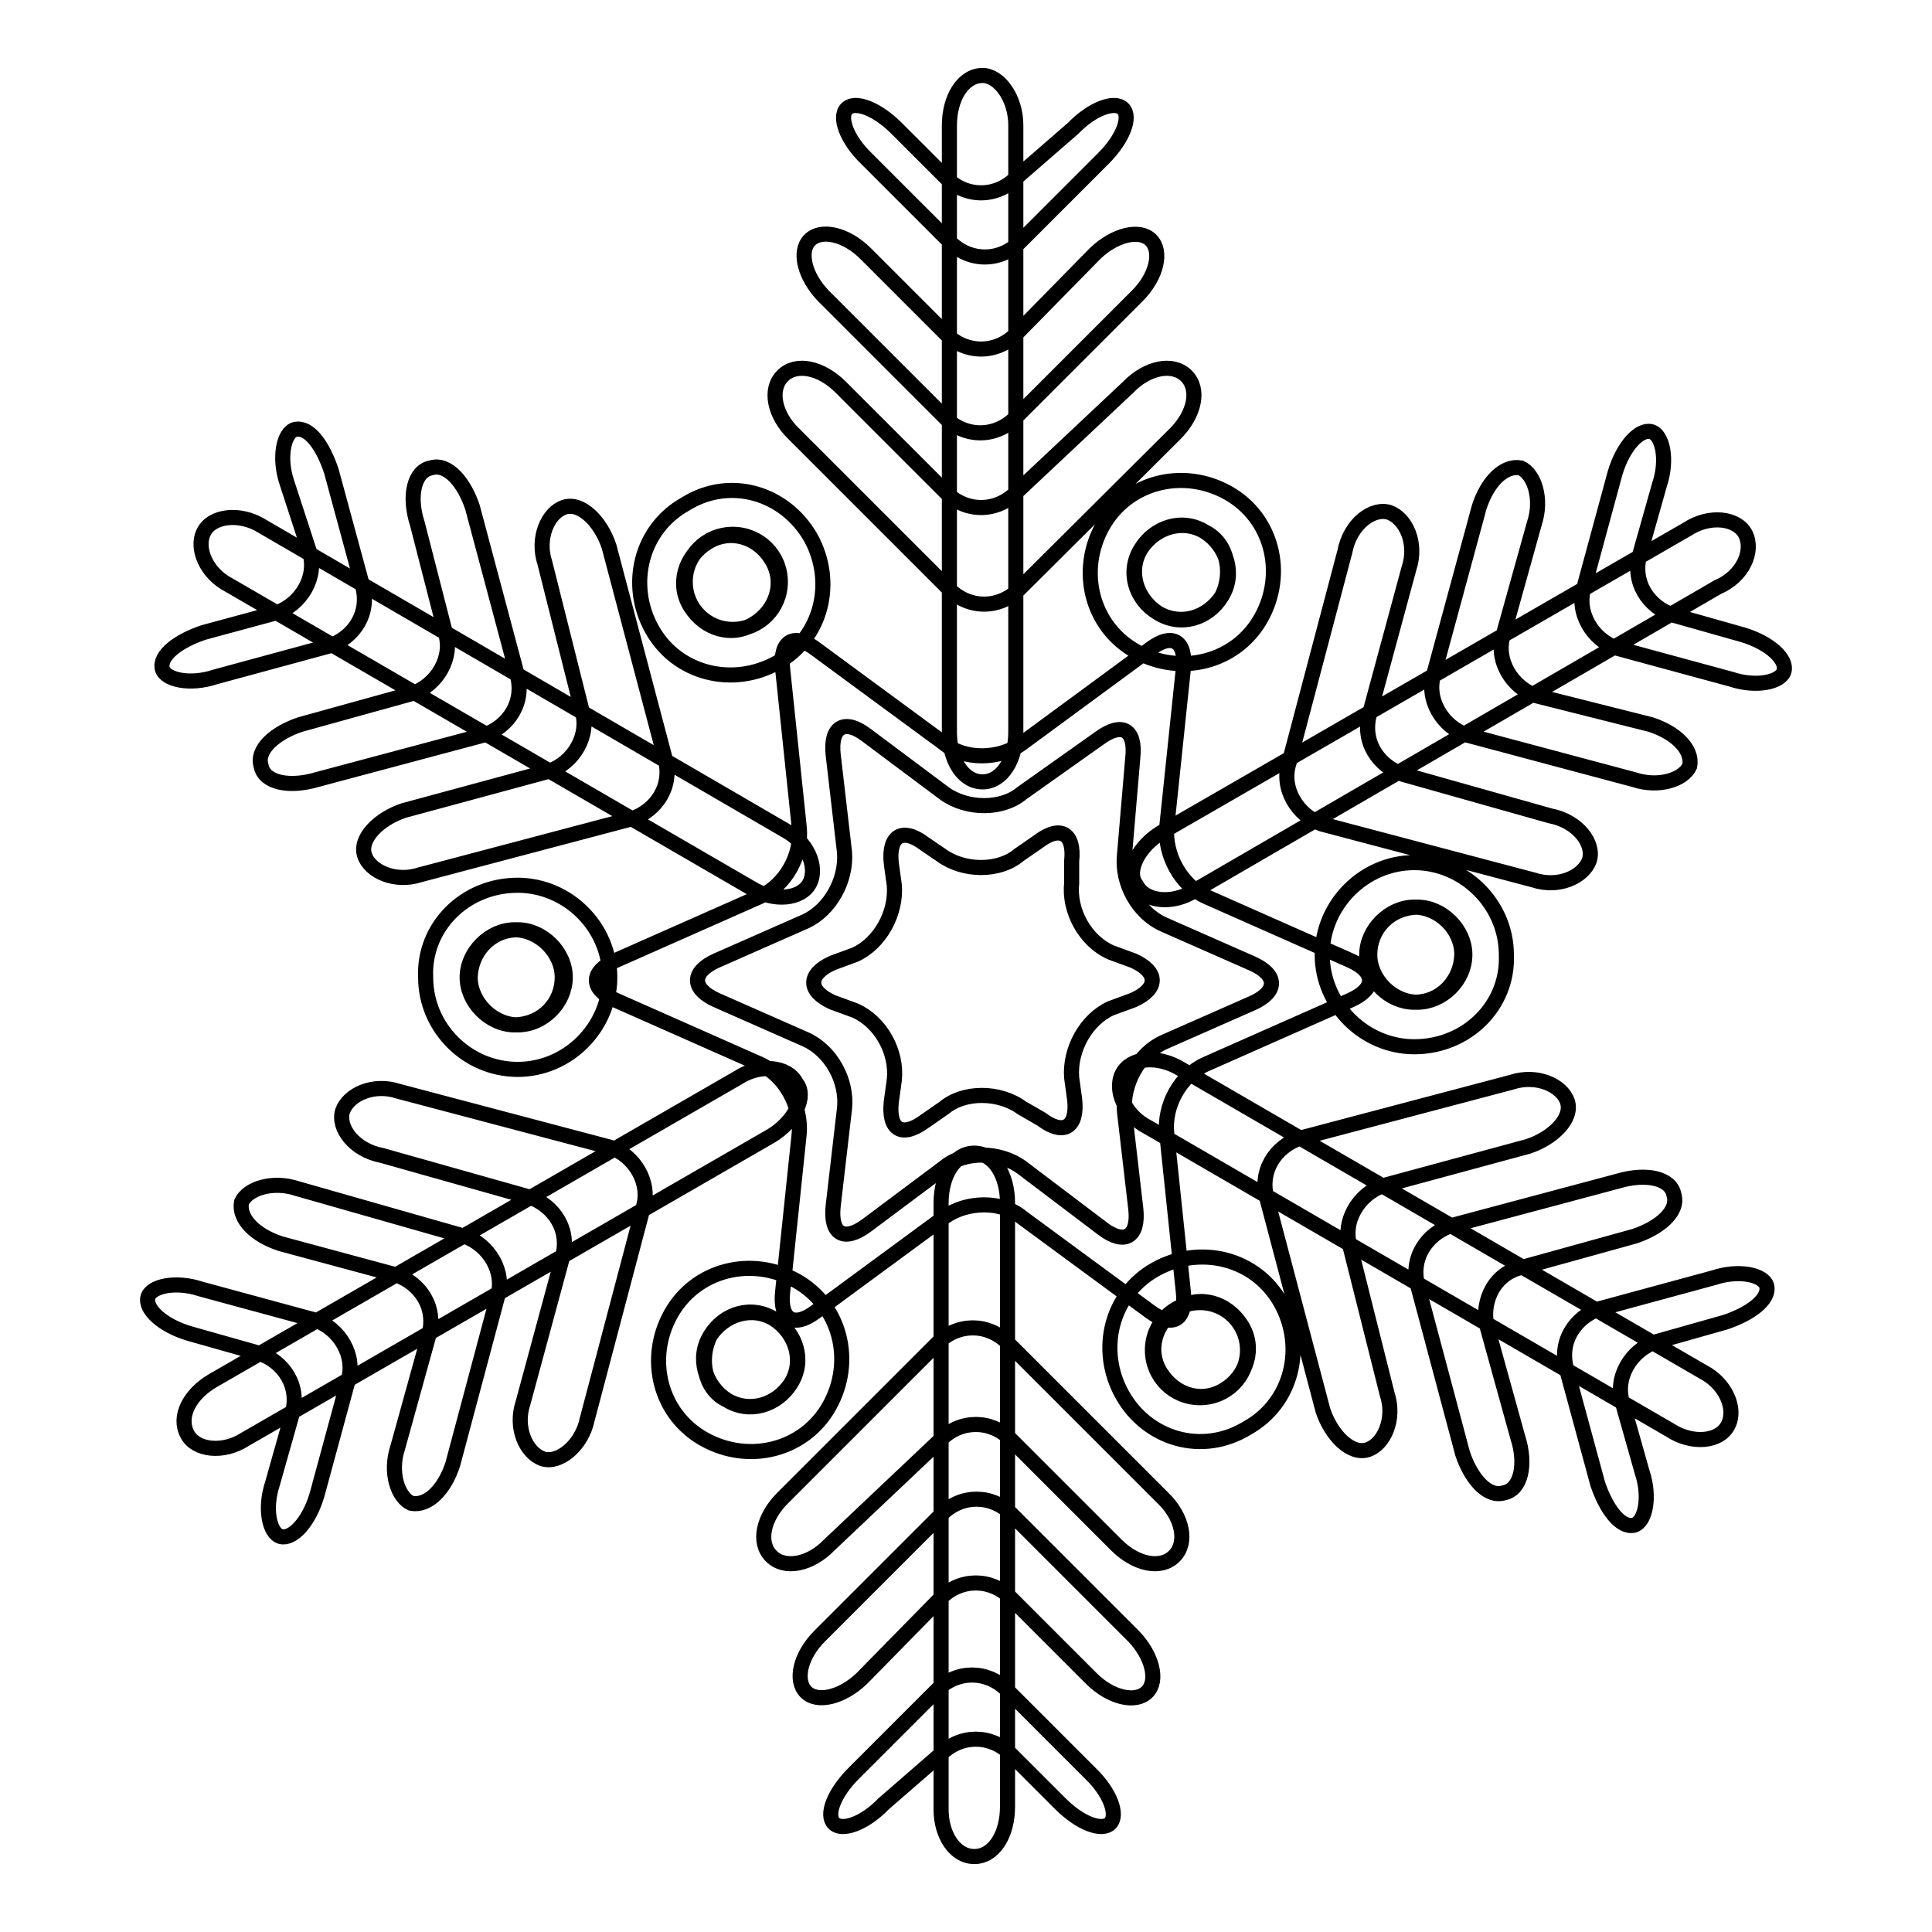 <?xml version="1.0" encoding="utf-8"?>
<!-- Svg Vector Icons : http://www.onlinewebfonts.com/icon -->
<!DOCTYPE svg PUBLIC "-//W3C//DTD SVG 1.1//EN" "http://www.w3.org/Graphics/SVG/1.1/DTD/svg11.dtd">
<svg version="1.1" xmlns="http://www.w3.org/2000/svg" xmlns:xlink="http://www.w3.org/1999/xlink" x="0px" y="0px" viewBox="0 0 256 256" enable-background="new 0 0 256 256" xml:space="preserve">
<g> <path stroke-width="2" fill-opacity="0" stroke="#000000"  d="M130.2,10c-2.6,0-4.4,3-4.4,6.6V97c0,3.7,1.8,6.6,4.4,6.6c2.6,0,4.4-3,4.4-6.6V16.6 C134.6,13,132.4,10,130.2,10z M134.6,23.6c-2.6,2.6-6.6,2.6-9.2,0l-6.6-6.6c-2.6-2.6-5.5-3.7-6.6-2.6c-1.1,1.1,0,4.1,2.6,6.6 l11.1,11.1c2.6,2.6,6.6,2.6,9.2,0l11.1-11.1c2.6-2.6,3.7-5.5,2.6-6.6c-1.1-1.1-4.1,0-6.6,2.6L134.6,23.6L134.6,23.6z M134.6,44.3 c-2.6,2.6-6.6,2.6-9.2,0l-10.7-10.7c-2.6-2.6-5.9-3.3-7.4-1.8c-1.5,1.5-0.7,4.8,1.8,7.4l16.2,16.2c2.6,2.6,6.6,2.6,9.2,0l16.2-16.2 c2.6-2.6,3.3-5.9,1.8-7.4c-1.5-1.5-4.8-0.7-7.4,1.8L134.6,44.3z M134.6,65.3c-2.6,2.6-6.6,2.6-9.2,0l-14-14 c-2.6-2.6-5.9-3.3-7.7-1.5c-1.8,1.8-1.1,5.2,1.5,7.7l20.6,20.6c2.6,2.6,6.6,2.6,9.2,0l20.7-20.6c2.6-2.6,3.3-5.9,1.5-7.7 c-1.8-1.8-5.2-1.1-7.7,1.5L134.6,65.3L134.6,65.3z M68.6,117.3c6.6,0,12.2,5.5,12.2,12.2c0,6.6-5.5,12.2-12.2,12.2 s-12.2-5.5-12.2-12.2C56.1,122.8,61.6,117.3,68.6,117.3L68.6,117.3z M74.5,129.5c0-3.3-3-6.3-6.3-6.3c-3.3,0-6.3,3-6.3,6.3 c0,3.3,3,6.3,6.3,6.3C72,135.7,74.5,132.8,74.5,129.5z M68.6,123.2c3.3,0,6.3,3,6.3,6.3c0,3.3-2.9,6.3-6.3,6.3 c-3.3,0-6.3-3-6.3-6.3C62.4,126.2,64.9,123.2,68.6,123.2z M135.4,98.5c-3,2.2-7.7,2.2-10.3,0l-17-12.5c-2.9-2.2-4.8-1.1-4.4,2.6 l2.2,21c0.4,3.7-1.8,7.7-5.2,9.2l-19.2,8.5c-3.3,1.5-3.3,3.7,0,5.2l19.2,8.5c3.3,1.5,5.5,5.5,5.2,9.2l-2.2,21 c-0.4,3.7,1.5,4.8,4.4,2.6l17-12.5c3-2.2,7.7-2.2,10.3,0l17,12.5c3,2.2,4.8,1.1,4.4-2.6l-2.2-21c-0.4-3.7,1.8-7.7,5.2-9.2l19.2-8.5 c3.3-1.5,3.3-3.7,0-5.2l-19.2-8.5c-3.3-1.5-5.5-5.5-5.2-9.2l2.2-21c0.4-3.7-1.5-4.8-4.4-2.6L135.4,98.5z M145.7,97.8 c3-2.2,4.8-1.1,4.4,2.6l-1.1,12.9c-0.4,3.7,1.8,7.7,5.2,9.2l11.8,5.2c3.3,1.5,3.3,3.7,0,5.2l-11.8,5.2c-3.3,1.5-5.5,5.5-5.2,9.2 l1.5,12.9c0.4,3.7-1.5,4.8-4.4,2.6l-10.7-8.1c-3-2.2-7.7-2.2-10.3,0l-10.3,7.7c-3,2.2-4.8,1.1-4.4-2.6l1.5-12.9 c0.4-3.7-1.8-7.7-5.2-9.2l-11.8-5.2c-3.3-1.5-3.3-3.7,0-5.2l11.8-5.2c3.3-1.5,5.5-5.5,5.2-9.2l-1.5-12.9c-0.4-3.7,1.5-4.8,4.4-2.6 l10.3,7.7c3,2.2,7.7,2.2,10.3,0L145.7,97.8z M124.7,113.3c3,2.2,7.7,2.2,10.3,0l2.6-1.8c2.9-2.2,4.8-1.1,4.4,2.6v2.9 c-0.4,3.7,1.8,7.7,5.2,9.2l3,1.1c3.3,1.5,3.3,3.7,0,5.2l-3,1.1c-3.3,1.5-5.5,5.5-5.2,9.2l0.4,2.9c0.4,3.7-1.5,4.8-4.4,2.6l-2.6-1.5 c-3-2.2-7.7-2.2-10.3,0l-2.6,1.8c-3,2.2-4.8,1.1-4.4-2.6l0.4-2.9c0.4-3.7-1.8-7.7-5.2-9.2l-3-1.1c-3.3-1.5-3.3-3.7,0-5.2l3-1.1 c3.3-1.5,5.5-5.5,5.2-9.2l-0.4-2.9c-0.4-3.7,1.5-4.8,4.4-2.6L124.7,113.3z M27,70.5c-1.1,2.2,0.4,5.5,3.3,7l69.3,40.2 c2.9,1.8,6.6,1.5,7.7-0.7c1.1-2.2-0.4-5.5-3.3-7L34.7,69.7C31.8,67.9,28.1,68.3,27,70.5z M41,73.1c1.1,3.3-1.1,7-4.4,8.1L27,83.8 c-3.3,1.1-5.9,3-5.5,4.8c0.4,1.5,3.7,2.2,7,1.1l15.1-4.1c3.3-1.1,5.5-4.4,4.4-8.1l-4.1-15.1c-1.1-3.3-2.9-5.9-4.8-5.5 c-1.5,0.4-2.2,3.7-1.1,7L41,73.1z M59,83.8c1.1,3.3-1.1,7-4.4,8.1l-14.8,4.1c-3.3,1.1-5.9,3.3-5.2,5.5c0.4,2.2,3.7,2.9,7.4,1.8 l22.1-5.9c3.3-1.1,5.5-4.4,4.4-8.1l-5.9-22.1c-1.1-3.3-3.3-5.9-5.5-5.2c-2.2,0.4-3,3.7-1.8,7.4L59,83.8z M77.1,94.1 c1.1,3.3-1.1,7-4.4,8.1l-19.2,5.2c-3.3,1.1-5.9,3.7-5.2,5.9c0.7,2.2,4.1,3.7,7.4,2.6l28-7.4c3.3-1.1,5.5-4.4,4.4-8.1l-7.4-28 c-1.1-3.3-3.7-5.9-5.9-5.2s-3.7,4.1-2.6,7.4L77.1,94.1z M88.9,174.1c3.3-5.9,10.7-7.7,16.6-4.4c5.9,3.3,7.7,10.7,4.4,16.6 s-10.7,7.7-16.6,4.4C87.4,187.4,85.6,180,88.9,174.1z M102.6,174.8c-2.9-1.8-6.6-0.7-8.5,2.2c-1.8,2.9-0.7,6.6,2.2,8.5 c3,1.8,6.6,0.7,8.5-2.2C106.6,180.4,105.5,176.7,102.6,174.8z M94.1,177c1.8-3,5.5-4.1,8.5-2.2c2.9,1.8,4.1,5.5,2.2,8.5 c-1.8,2.9-5.5,4.1-8.5,2.2C93.3,184.1,92.6,180,94.1,177z M24.8,190c1.1,2.2,4.8,2.6,7.7,0.7l69.7-40.2c3-1.8,4.8-5.2,3.3-7 c-1.1-2.2-4.8-2.6-7.7-0.7l-69.7,40.2C25.1,184.8,23.6,187.7,24.8,190z M34.3,179.3c3.3,1.1,5.5,4.4,4.4,8.1l-2.6,9.2 c-1.1,3.3-0.4,6.6,1.1,7c1.5,0.4,3.7-1.8,4.8-5.5l4.1-15.1c1.1-3.3-1.1-7-4.4-8.1l-15.1-4.1c-3.3-1.1-6.6-0.4-7,1.1 c-0.4,1.5,1.8,3.7,5.5,4.8L34.3,179.3L34.3,179.3z M52.4,168.9c3.3,1.1,5.5,4.4,4.4,8.1l-4.1,14.8c-1.1,3.3,0,6.6,1.8,7.4 c2.2,0.4,4.4-1.8,5.5-5.2l5.9-22.1c1.1-3.3-1.1-7-4.4-8.1l-22.1-6.3c-3.3-1.1-6.6,0-7.4,1.8c-0.4,2.2,1.8,4.4,5.2,5.5L52.4,168.9z  M70.1,158.6c3.3,1.1,5.5,4.4,4.4,8.1l-5.2,19.2c-1.1,3.3,0.4,6.6,2.6,7.4c2.2,0.7,5.2-1.8,5.9-5.2l7.4-28c1.1-3.3-1.1-7-4.4-8.1 l-28-7.4c-3.3-1.1-6.6,0.4-7.4,2.6c-0.7,2.2,1.5,5.2,5.2,5.9L70.1,158.6z M148.7,184.8c-3.3-5.9-1.5-13.3,4.4-16.6 c5.9-3.3,13.3-1.5,16.6,4.4c3.3,5.9,1.5,13.3-4.4,16.6C159.3,192.9,152,190.7,148.7,184.8z M156,173.4c-2.9,1.8-4.1,5.5-2.2,8.5 s5.5,4.1,8.5,2.2c2.9-1.8,4.1-5.5,2.2-8.5S159,171.5,156,173.4z M152.7,178.9c0,3.5,2.8,6.3,6.3,6.3c3.5,0,6.3-2.8,6.3-6.3 c0-3.5-2.8-6.3-6.3-6.3C155.5,172.6,152.7,175.4,152.7,178.9L152.7,178.9z M129.1,246c2.6,0,4.4-2.9,4.4-6.6v-80 c0-3.7-1.8-6.6-4.4-6.6s-4.4,2.9-4.4,6.6v80.4C124.7,243.1,126.5,246,129.1,246z M124.7,232.4c2.6-2.6,6.6-2.6,9.2,0l6.6,6.6 c2.6,2.6,5.5,3.7,6.6,2.6c1.1-1.1,0-4.1-2.6-6.6l-11.1-11.1c-2.6-2.6-6.6-2.6-9.2,0l-11.1,11.1c-2.6,2.6-3.7,5.5-2.6,6.6 c1.1,1.1,4.1,0,6.6-2.6L124.7,232.4L124.7,232.4z M124.7,211.7c2.6-2.6,6.6-2.6,9.2,0l10.7,10.7c2.6,2.6,5.9,3.3,7.4,1.8 c1.5-1.5,0.7-4.8-1.8-7.4l-16.2-16.2c-2.6-2.6-6.6-2.6-9.2,0l-16.2,16.2c-2.6,2.6-3.3,5.9-1.8,7.4c1.5,1.5,4.8,0.7,7.4-1.8 L124.7,211.7z M124.7,190.7c2.6-2.6,6.6-2.6,9.2,0l14,14c2.6,2.6,5.9,3.3,7.7,1.5s1.1-5.2-1.5-7.7l-20.6-20.6 c-2.6-2.6-6.6-2.6-9.2,0l-20.6,20.6c-2.6,2.6-3.3,5.9-1.5,7.7s5.2,1.1,7.7-1.5L124.7,190.7L124.7,190.7z M187.4,138.7 c-6.6,0-12.2-5.5-12.2-12.2c0-6.6,5.5-12.2,12.2-12.2c6.6,0,12.2,5.5,12.2,12.2C199.9,133.2,194.4,138.7,187.4,138.7z M181.5,126.5 c0,3.3,3,6.3,6.3,6.3s6.3-2.9,6.3-6.3c0-3.3-3-6.3-6.3-6.3C184,120.3,181.5,123.2,181.5,126.5z M187.4,132.8 c-3.3,0-6.3-2.9-6.3-6.3c0-3.3,3-6.3,6.3-6.3c3.3,0,6.3,2.9,6.3,6.3C193.6,129.8,191.1,132.8,187.4,132.8z M229,188.8 c1.1-2.2-0.4-5.5-3.3-7l-69.3-40.2c-3-1.8-6.6-1.5-7.7,0.7c-1.1,2.2,0.4,5.5,3.3,7l69.3,40.2C224.2,191.4,227.9,191.1,229,188.8z  M215,185.9c-1.1-3.3,1.1-7,4.4-8.1l9.2-2.6c3.3-1.1,5.9-3,5.5-4.8c-0.4-1.5-3.7-2.2-7-1.1l-15.1,4.1c-3.3,1.1-5.5,4.4-4.4,8.1 l4.1,15.1c1.1,3.3,3,5.9,4.8,5.5c1.5-0.4,2.2-3.7,1.1-7L215,185.9L215,185.9z M197,175.6c-0.7-3.3,1.1-7,4.8-7.7l14.8-4.1 c3.3-1.1,5.9-3.3,5.2-5.5c-0.4-2.2-3.7-2.9-7.4-1.8l-22.1,5.9c-3.3,1.1-5.5,4.4-4.4,8.1l5.9,22.1c1.1,3.3,3.3,5.9,5.5,5.2 c2.2-0.4,3-3.7,1.8-7.4L197,175.6L197,175.6z M178.9,165.2c-1.1-3.3,1.1-7,4.4-8.1l19.2-5.2c3.3-1.1,5.9-3.7,5.2-5.9 c-0.7-2.2-4.1-3.7-7.4-2.6l-28,7.4c-3.3,1.1-5.5,4.4-4.4,8.1l7.4,28c1.1,3.3,3.7,5.9,5.9,5.2c2.2-0.7,3.7-4.1,2.6-7.4L178.9,165.2 L178.9,165.2z M167.1,81.9c-3.3,5.9-10.7,7.7-16.6,4.4c-5.9-3.3-7.7-10.7-4.4-16.6c3.3-5.9,10.7-7.7,16.6-4.4 C168.6,68.6,170.4,76,167.1,81.9z M153.4,81.2c3,1.8,6.6,0.7,8.5-2.2c1.8-2.9,0.7-6.6-2.2-8.5c-2.9-1.8-6.6-0.7-8.5,2.2 C149.4,75.6,150.5,79.3,153.4,81.2z M161.9,79c-1.8,3-5.5,4.1-8.5,2.2c-3-1.8-4.1-5.5-2.2-8.5c1.8-2.9,5.5-4.1,8.5-2.2 C162.7,72,163.4,76,161.9,79z M231.3,70.8c-1.1-2.2-4.8-2.6-7.7-0.7l-69.7,40.2c-3,1.8-4.8,5.2-3.3,7c1.1,2.2,4.8,2.6,7.7,0.7 l69.3-40.2C230.9,76.4,232.4,73.1,231.3,70.8z M221.7,81.5c-3.3-1.1-5.5-4.4-4.4-8.1l2.6-9.2c1.1-3.3,0.4-6.6-1.1-7 c-1.5-0.4-3.7,1.8-4.8,5.5l-4.1,15.1c-1.1,3.3,1.1,7,4.4,8.1l15.1,4.1c3.3,1.1,6.6,0.4,7-1.1c0.4-1.5-1.8-3.7-5.5-4.8L221.7,81.5 L221.7,81.5z M203.6,92.2c-3.3-1.1-5.5-4.8-4.4-8.1l4.1-14.7c1.1-3.3,0-6.6-1.8-7.4c-2.2-0.4-4.4,1.8-5.5,5.2L190,89.3 c-1.1,3.3,1.1,7,4.4,8.1l22.1,5.9c3.3,1.1,6.6,0,7.4-1.8c0.4-2.2-1.8-4.4-5.2-5.5L203.6,92.2z M185.9,102.6 c-3.3-1.1-5.5-4.4-4.4-8.1l5.2-19.2c1.1-3.3-0.4-6.6-2.6-7.4c-2.2-0.7-5.2,1.5-5.9,5.2l-7.4,28c-1.1,3.3,1.1,7,4.4,8.1l28,7.4 c3.3,1.1,6.6-0.4,7.4-2.6c0.7-2.2-1.5-5.2-5.2-5.9L185.9,102.6z M107.4,71.2c3.3,5.9,1.5,13.3-4.4,16.6c-5.9,3.3-13.3,1.5-16.6-4.4 c-3.3-5.9-1.5-13.3,4.4-16.6C96.7,63.1,104,65.3,107.4,71.2z M100,82.6c2.9-1.8,4.1-5.5,2.2-8.5c-1.8-3-5.5-4.1-8.5-2.2 c-2.9,1.8-4.1,5.5-2.2,8.5S97,84.5,100,82.6z M90.8,77.1c0,3.5,2.8,6.3,6.3,6.3c3.5,0,6.3-2.8,6.3-6.3c0,0,0,0,0,0 c0-3.5-2.8-6.3-6.3-6.3S90.8,73.6,90.8,77.1C90.8,77.1,90.8,77.1,90.8,77.1z"/></g>
</svg>